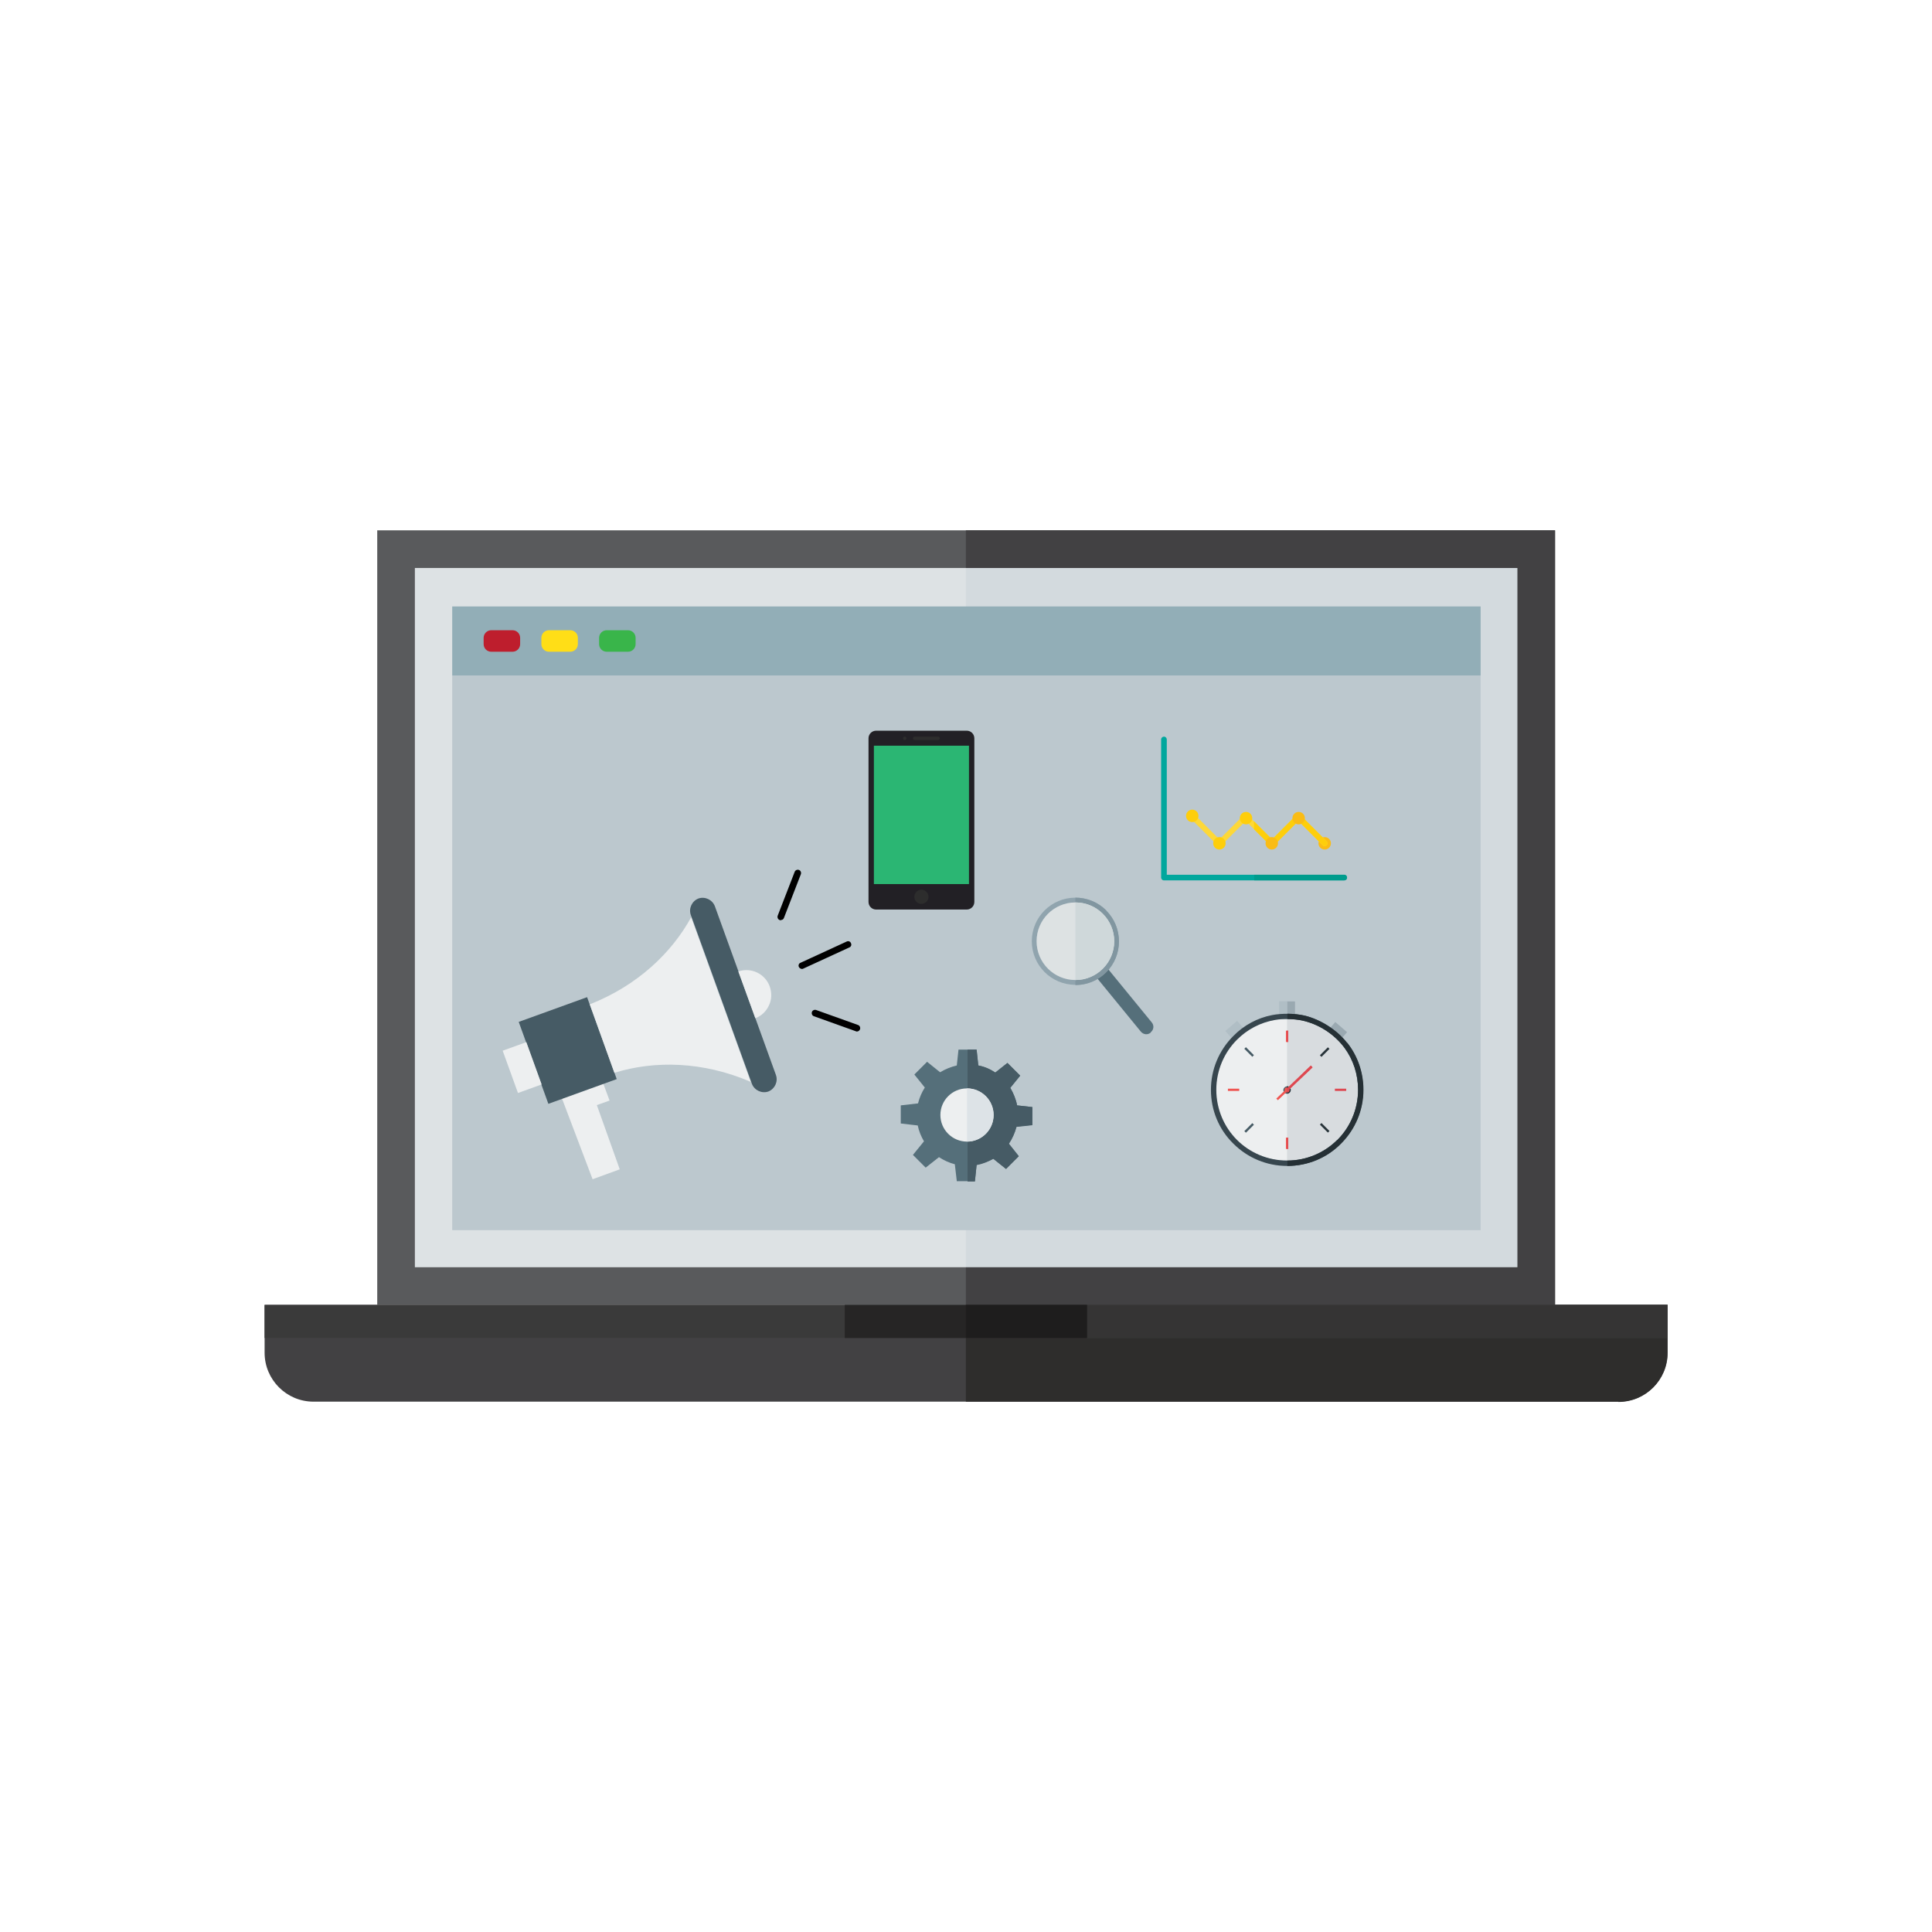 <?xml version="1.0" encoding="UTF-8"?>
<!DOCTYPE svg PUBLIC "-//W3C//DTD SVG 1.1//EN" "http://www.w3.org/Graphics/SVG/1.1/DTD/svg11.dtd">
<!-- Creator: CorelDRAW -->
<svg xmlns="http://www.w3.org/2000/svg" xml:space="preserve" width="6.827in" height="6.827in" style="shape-rendering:geometricPrecision; text-rendering:geometricPrecision; image-rendering:optimizeQuality; fill-rule:evenodd; clip-rule:evenodd"
viewBox="0 0 6.827 6.827"
 xmlns:xlink="http://www.w3.org/1999/xlink"
 version="1.1">
 <defs>
  <style type="text/css">
   <![CDATA[
    .fil39 {fill:none}
    .fil38 {fill:black}
    .fil29 {fill:#009C8D}
    .fil27 {fill:#01A79D}
    .fil8 {fill:#1E1D1D}
    .fil22 {fill:#222025}
    .fil36 {fill:#253035}
    .fil7 {fill:#262525}
    .fil35 {fill:#273339}
    .fil23 {fill:#2BB673}
    .fil24 {fill:#2D2D2D}
    .fil4 {fill:#2E2D2C}
    .fil6 {fill:#353434}
    .fil37 {fill:#37464E}
    .fil13 {fill:#39B54A}
    .fil5 {fill:#3A3A3A}
    .fil3 {fill:#424143}
    .fil15 {fill:#465B65}
    .fil14 {fill:#556F7A}
    .fil1 {fill:#595A5C}
    .fil19 {fill:#8196A0}
    .fil18 {fill:#90A4AE}
    .fil10 {fill:#92AEB7}
    .fil32 {fill:#9AA9B1}
    .fil31 {fill:#B0BEC5}
    .fil9 {fill:#BCC8CE}
    .fil11 {fill:#BE1E2D}
    .fil20 {fill:#CBD5D8}
    .fil2 {fill:#D3DADE}
    .fil30 {fill:#D8DCDF}
    .fil34 {fill:#DD4851}
    .fil0 {fill:#DDE2E4}
    .fil17 {fill:#DDE3E7}
    .fil16 {fill:#EDEFF0}
    .fil33 {fill:#EF5552}
    .fil25 {fill:#FABC15}
    .fil26 {fill:#FDD838}
    .fil28 {fill:#FECE0B}
    .fil12 {fill:#FFDE17}
    .fil21 {fill:#DDE2E4;fill-opacity:0.239}
   ]]>
  </style>
 </defs>
 <g id="Layer_x0020_1">
  <g id="_602223376">
   <g id="Guides">
   </g>
   <g id="Layer_2">
   </g>
   <g id="Layer_3">
   </g>
   <g id="Layer_4">
   </g>
   <g id="Layer_5">
   </g>
   <g id="Layer_6">
   </g>
   <g id="Layer_7">
   </g>
   <g id="Layer_8">
    <g>
     <g>
      <g>
       <g>
        <rect id="_560405800" class="fil0" x="1.399" y="1.94" width="4.029" height="2.604"/>
        <path id="_560405272" class="fil1" d="M5.495 4.611l-4.162 0 0 -2.737 4.162 0 0 2.737 3.14961e-005 0zm-4.029 -0.133l3.896 0 0 -2.471 -3.896 0 0 2.471z"/>
       </g>
       <rect id="_560404720" class="fil2" x="3.413" y="2.007" width="1.955" height="2.471"/>
       <g>
        <polygon id="_560405152" class="fil3" points="5.495,4.611 3.413,4.611 3.413,4.478 5.362,4.478 5.362,2.007 3.413,2.007 3.413,1.874 5.495,1.874 "/>
       </g>
       <path id="_560403736" class="fil3" d="M5.719 4.953l-4.611 0c-0.096,0 -0.173,-0.078 -0.173,-0.173l0 -0.169 4.958 0 0 0.169c0,0.096 -0.078,0.173 -0.173,0.173z"/>
       <path id="_560404360" class="fil4" d="M5.719 4.953l-2.306 0 0 -0.342 2.479 0 0 0.17c0,0.095 -0.077,0.173 -0.173,0.173z"/>
       <rect id="_560404168" class="fil5" x="0.935" y="4.611" width="4.958" height="0.117"/>
       <rect id="_560403160" class="fil6" x="3.413" y="4.611" width="2.479" height="0.117"/>
       <rect id="_560403040" class="fil7" x="2.985" y="4.611" width="0.856" height="0.117"/>
       <rect id="_560403352" class="fil8" x="3.413" y="4.611" width="0.428" height="0.117"/>
      </g>
      <g>
       <rect id="_560402248" class="fil9" x="1.598" y="2.387" width="3.634" height="1.96"/>
       <g>
        <rect id="_560402416" class="fil10" x="1.598" y="2.143" width="3.634" height="0.244"/>
        <g>
         <path id="_560402368" class="fil11" d="M1.811 2.303l-0.075 0c-0.015,0 -0.027,-0.012 -0.027,-0.027l0 -0.022c0,-0.015 0.012,-0.027 0.027,-0.027l0.075 -3.93701e-006c0.015,0 0.027,0.012 0.027,0.027l0 0.022c0,0.015 -0.012,0.027 -0.027,0.027z"/>
         <path id="_560401456" class="fil12" d="M2.015 2.303l-0.075 0c-0.015,0 -0.027,-0.012 -0.027,-0.027l0 -0.022c0,-0.015 0.012,-0.027 0.027,-0.027l0.075 -3.93701e-006c0.015,0 0.027,0.012 0.027,0.027l0 0.022c3.54331e-005,0.015 -0.012,0.027 -0.027,0.027z"/>
         <path id="_560401672" class="fil13" d="M2.219 2.303l-0.075 0c-0.015,0 -0.027,-0.012 -0.027,-0.027l0 -0.022c0,-0.015 0.012,-0.027 0.027,-0.027l0.075 -3.93701e-006c0.015,0 0.027,0.012 0.027,0.027l0 0.022c3.93701e-006,0.015 -0.012,0.027 -0.027,0.027z"/>
        </g>
       </g>
      </g>
     </g>
     <g>
      <path id="_560401048" class="fil14" d="M3.648 3.976l0 -0.064 -0.054 -0.006c-0.004,-0.022 -0.013,-0.043 -0.024,-0.062l0.035 -0.043 -0.045 -0.045 -0.043 0.034c-0.018,-0.012 -0.038,-0.021 -0.06,-0.025l-0.006 -0.056 -0.064 0 -0.006 0.056c-0.021,0.005 -0.041,0.013 -0.059,0.024l-0.046 -0.037 -0.045 0.045 0.037 0.046c-0.011,0.017 -0.019,0.036 -0.024,0.056l-0.061 0.007 0 0.064 0.06 0.007c0.004,0.02 0.012,0.039 0.022,0.056l-0.039 0.048 0.045 0.045 0.047 -0.037c0.017,0.011 0.036,0.02 0.056,0.025l0.007 0.06 0.064 0 0.006 -0.058c0.021,-0.004 0.041,-0.012 0.059,-0.022l0.045 0.036 0.045 -0.045 -0.035 -0.044c0.012,-0.018 0.021,-0.038 0.027,-0.06l0.056 -0.006z"/>
      <path id="_560400904" class="fil15" d="M3.648 3.976l0 -0.064 -0.054 -0.006c-0.004,-0.022 -0.013,-0.043 -0.024,-0.062l0.035 -0.043 -0.045 -0.045 -0.043 0.034c-0.018,-0.012 -0.038,-0.021 -0.06,-0.025l-0.006 -0.056 -0.032 0 0 0.466 0.026 0 0.006 -0.058c0.021,-0.004 0.041,-0.012 0.059,-0.022l0.045 0.036 0.045 -0.045 -0.035 -0.044c0.012,-0.018 0.021,-0.038 0.027,-0.06l0.056 -0.006z"/>
      <circle id="_560400784" class="fil16" cx="3.417" cy="3.94" r="0.094"/>
      <path id="_560401216" class="fil17" d="M3.417 3.846l0 0.188c0.052,0 0.094,-0.042 0.094,-0.094 0,-0.052 -0.042,-0.094 -0.094,-0.094z"/>
     </g>
     <g>
      <path id="_560400376" class="fil14" d="M4.066 3.649l0 0c-0.011,0.009 -0.026,0.007 -0.035,-0.004l-0.162 -0.198 0.039 -0.032 0.162 0.198c0.009,0.011 0.007,0.026 -0.004,0.035z"/>
      <circle id="_560400328" class="fil18" cx="3.8" cy="3.326" r="0.154"/>
      <path id="_560399992" class="fil19" d="M3.909 3.217c-0.03,-0.03 -0.07,-0.045 -0.109,-0.045l0 0.309c0.04,0 0.079,-0.015 0.109,-0.045 0.06,-0.06 0.06,-0.158 0,-0.218z"/>
      <circle id="_560399272" class="fil0" cx="3.8" cy="3.326" r="0.137"/>
      <g>
       <g>
        <path id="_560399080" class="fil20" d="M3.897 3.229c-0.027,-0.027 -0.062,-0.04 -0.097,-0.04l0 0.274c0.035,0 0.07,-0.013 0.097,-0.04 0.054,-0.054 0.054,-0.14 0,-0.194z"/>
       </g>
      </g>
      <g>
       <g>
        <path id="_560399608" class="fil21" d="M3.937 3.326c0,-0.076 -0.061,-0.137 -0.137,-0.137 -0.076,0 -0.137,0.061 -0.137,0.137 0,0.076 0.061,0.137 0.137,0.137 0.076,0 0.137,-0.061 0.137,-0.137z"/>
       </g>
      </g>
     </g>
     <g>
      <g>
       <g>
        <path id="_560398912" class="fil22" d="M3.416 3.214l-0.32 0c-0.015,0 -0.027,-0.012 -0.027,-0.027l-3.93701e-006 -0.578c0,-0.015 0.012,-0.027 0.027,-0.027l0.32 -3.93701e-006c0.015,0 0.027,0.012 0.027,0.027l0 0.578c3.93701e-006,0.015 -0.012,0.027 -0.027,0.027z"/>
       </g>
      </g>
      <g>
       <g>
        <rect id="_560420800" class="fil23" x="3.088" y="2.635" width="0.336" height="0.489"/>
       </g>
      </g>
      <g>
       <g>
        <circle id="_560419672" class="fil24" cx="3.256" cy="3.169" r="0.025"/>
       </g>
      </g>
      <g>
       <g>
        <g>
         <circle id="_560415280" class="fil24" cx="3.197" cy="2.609" r="0.006"/>
        </g>
       </g>
       <g>
        <g>
         <path id="_560413288" class="fil24" d="M3.315 2.615l-0.083 0c-0.003,0 -0.006,-0.003 -0.006,-0.006l0 0c0,-0.003 0.003,-0.006 0.006,-0.006l0.083 3.93701e-006c0.003,0 0.006,0.003 0.006,0.006l0 0c-3.54331e-005,0.003 -0.003,0.006 -0.006,0.006z"/>
        </g>
       </g>
      </g>
     </g>
     <g>
      <g>
       <g>
        <circle id="_560939304" class="fil25" cx="4.681" cy="2.98" r="0.022"/>
       </g>
      </g>
      <g>
       <g>
        <g>
         <path id="_560944608" class="fil26" d="M4.309 2.99c-0.003,0 -0.005,-0.001 -0.007,-0.003l-0.093 -0.093c-0.004,-0.004 -0.004,-0.01 0,-0.014 0.004,-0.004 0.01,-0.004 0.014,0l0.086 0.086 0.086 -0.086c0.002,-0.002 0.004,-0.003 0.007,-0.003 0.003,0 0.005,0.001 0.007,0.003l0.086 0.086 0.086 -0.086c0.004,-0.004 0.01,-0.004 0.014,0l0.093 0.093c0.004,0.004 0.004,0.01 0,0.014 -0.004,0.004 -0.01,0.004 -0.014,0l-0.086 -0.086 -0.086 0.086c-0.004,0.004 -0.01,0.004 -0.014,0l-0.086 -0.086 -0.086 0.086c-0.002,0.002 -0.004,0.003 -0.007,0.003z"/>
        </g>
       </g>
      </g>
      <g>
       <g>
        <path id="_560959056" class="fil27" d="M4.75 3.091l-0.627 0 0 -0.478c0,-0.005 -0.004,-0.01 -0.01,-0.01 -0.005,0 -0.01,0.004 -0.01,0.01l0 0.488c0,0.001 0,0.003 0.001,0.004 0.002,0.004 0.005,0.006 0.009,0.006l0.637 0c0.005,0 0.01,-0.004 0.01,-0.01 3.14961e-005,-0.005 -0.004,-0.01 -0.01,-0.01z"/>
       </g>
      </g>
      <g>
       <g>
        <circle id="_560955528" class="fil28" cx="4.213" cy="2.883" r="0.022"/>
       </g>
      </g>
      <g>
       <g>
        <circle id="_560953512" class="fil28" cx="4.309" cy="2.98" r="0.022"/>
       </g>
      </g>
      <g>
       <g>
        <circle id="_560953032" class="fil28" cx="4.403" cy="2.891" r="0.022"/>
       </g>
      </g>
      <g>
       <g>
        <path id="_560952048" class="fil28" d="M4.688 2.973l-0.093 -0.093c-0.004,-0.004 -0.01,-0.004 -0.014,0l-0.086 0.086 -0.064 -0.064 0 0.028 0.057 0.057c0.004,0.004 0.01,0.004 0.014,0l0.086 -0.086 0.086 0.086c0.004,0.004 0.01,0.004 0.014,0 0.004,-0.004 0.004,-0.01 3.14961e-005,-0.014z"/>
       </g>
      </g>
      <g>
       <g>
        <circle id="_560952672" class="fil25" cx="4.494" cy="2.98" r="0.022"/>
       </g>
      </g>
      <g>
       <g>
        <circle id="_560951664" class="fil25" cx="4.589" cy="2.891" r="0.022"/>
       </g>
      </g>
      <g>
       <g>
        <path id="_560951928" class="fil29" d="M4.75 3.091l-0.318 0 0 0.02 0.318 0c0.005,0 0.01,-0.004 0.01,-0.01 0,-0.005 -0.004,-0.01 -0.01,-0.01z"/>
       </g>
      </g>
     </g>
     <g>
      <g>
       <g>
        <g>
         <path id="_560950992" class="fil16" d="M4.505 3.604c-0.052,0.009 -0.099,0.034 -0.135,0.07 -0.045,0.045 -0.073,0.108 -0.073,0.177 0,0.069 0.028,0.132 0.073,0.177 0.045,0.045 0.108,0.073 0.177,0.073 0.069,0 0.132,-0.028 0.177,-0.073 0.045,-0.045 0.073,-0.108 0.073,-0.177 0,-0.055 -0.018,-0.105 -0.047,-0.147 -0.036,-0.05 -0.091,-0.085 -0.151,-0.098 -0.027,-0.006 -0.068,-0.006 -0.095,-0.002z"/>
        </g>
       </g>
      </g>
      <g>
       <g>
        <path id="_560950968" class="fil30" d="M4.751 3.704c-0.036,-0.05 -0.091,-0.085 -0.151,-0.098 -0.015,-0.003 -0.034,-0.005 -0.052,-0.005l0 0.5c0.069,0 0.132,-0.028 0.177,-0.073 0.045,-0.045 0.073,-0.108 0.073,-0.177 -3.54331e-005,-0.055 -0.018,-0.105 -0.047,-0.147z"/>
       </g>
      </g>
      <g>
       <g>
        <g>
         <rect id="_560950392" class="fil31" transform="matrix(0.758 -0.652 0.652 0.758 4.33 3.643)" width="0.055" height="0.039"/>
        </g>
       </g>
      </g>
      <g>
       <g>
        <g>
         <rect id="_560949912" class="fil32" transform="matrix(0.652 -0.758 0.758 0.652 4.693 3.641)" width="0.039" height="0.055"/>
        </g>
       </g>
      </g>
      <g>
       <g>
        <g>
         <polygon id="_560949000" class="fil31" points="4.525,3.538 4.571,3.538 4.575,3.538 4.575,3.543 4.575,3.596 4.575,3.6 4.571,3.6 4.525,3.6 4.52,3.6 4.52,3.596 4.52,3.543 4.52,3.538 "/>
        </g>
       </g>
      </g>
      <g>
       <g>
        <g>
         <rect id="_560949360" class="fil33" x="4.544" y="4.02" width="0.008" height="0.04"/>
        </g>
       </g>
      </g>
      <g>
       <g>
        <g>
         <rect id="_560948928" class="fil33" x="4.339" y="3.847" width="0.04" height="0.008"/>
        </g>
       </g>
      </g>
      <g>
       <g>
        <g>
         <rect id="_560947464" class="fil34" x="4.717" y="3.847" width="0.04" height="0.008"/>
        </g>
       </g>
      </g>
      <g>
       <g>
        <g>
         <rect id="_560947632" class="fil35" transform="matrix(0.707 -0.707 0.707 0.707 4.664 3.729)" width="0.04" height="0.008"/>
        </g>
       </g>
      </g>
      <g>
       <g>
        <g>
         <rect id="_560946792" class="fil15" transform="matrix(0.707 -0.707 0.707 0.707 4.397 3.997)" width="0.04" height="0.008"/>
        </g>
       </g>
      </g>
      <g>
       <g>
        <g>
         <rect id="_560946624" class="fil33" x="4.544" y="3.642" width="0.008" height="0.04"/>
        </g>
       </g>
      </g>
      <g>
       <g>
        <g>
         <rect id="_560946024" class="fil15" transform="matrix(0.707 -0.707 0.707 0.707 4.397 3.706)" width="0.008" height="0.04"/>
        </g>
       </g>
      </g>
      <g>
       <g>
        <g>
         <rect id="_560945376" class="fil35" transform="matrix(0.707 -0.707 0.707 0.707 4.664 3.974)" width="0.008" height="0.04"/>
        </g>
       </g>
      </g>
      <g>
       <g>
        <g>
         <path id="_560945592" class="fil32" d="M4.548 3.582c0.009,3.14961e-005 0.018,0 0.028,0.001l0 -0.04 0 -0.004 -0.004 3.93701e-006 -0.023 0 0 0.044z"/>
        </g>
       </g>
      </g>
      <g>
       <g>
        <g>
         <rect id="_560945088" class="fil34" x="4.548" y="3.642" width="0.004" height="0.04"/>
        </g>
       </g>
      </g>
      <g>
       <g>
        <g>
         <rect id="_560944056" class="fil34" x="4.548" y="4.02" width="0.004" height="0.04"/>
        </g>
       </g>
      </g>
      <g>
       <g>
        <g>
         <path id="_560943984" class="fil34" d="M4.551 3.86l-0.003 -0.003 0 0.003c0.001,0 0.002,-0 0.003,-0z"/>
        </g>
       </g>
      </g>
      <g>
       <g>
        <g>
         <path id="_560943360" class="fil15" d="M4.548 3.839c0.007,0 0.013,0.006 0.013,0.013 0,0.007 -0.006,0.013 -0.013,0.013 -0.007,0 -0.013,-0.006 -0.013,-0.013 0,-0.007 0.006,-0.013 0.013,-0.013z"/>
        </g>
       </g>
      </g>
      <g>
       <g>
        <g>
         <path id="_560943096" class="fil33" d="M4.548 3.842c0.005,0 0.009,0.004 0.009,0.009 0,0.005 -0.004,0.009 -0.009,0.009 -0.005,0 -0.009,-0.004 -0.009,-0.009 0,-0.005 0.004,-0.009 0.009,-0.009z"/>
        </g>
       </g>
      </g>
      <g>
       <g>
        <path id="_560942256" class="fil36" d="M4.548 3.839l0 0.025c0.007,0 0.013,-0.006 0.013,-0.013 3.54331e-005,-0.007 -0.006,-0.013 -0.013,-0.013z"/>
       </g>
      </g>
      <g>
       <g>
        <path id="_560942664" class="fil34" d="M4.548 3.842l0 0.019c0.005,0 0.009,-0.004 0.009,-0.009 0,-0.005 -0.004,-0.009 -0.009,-0.009z"/>
       </g>
      </g>
      <g>
       <g>
        <g>
         <rect id="_560941464" class="fil33" transform="matrix(0.725 -0.689 0.689 0.725 4.51 3.882)" width="0.169" height="0.008"/>
        </g>
       </g>
      </g>
      <g>
       <g>
        <polygon id="_560942040" class="fil34" points="4.548,3.857 4.638,3.772 4.632,3.765 4.548,3.846 "/>
       </g>
      </g>
      <g>
       <g>
        <path id="_560940672" class="fil37" d="M4.76 3.685c-0.036,-0.046 -0.093,-0.082 -0.149,-0.096 -0.034,-0.008 -0.081,-0.009 -0.116,-0.002 -0.052,0.01 -0.1,0.036 -0.137,0.074 -0.051,0.051 -0.079,0.119 -0.079,0.19 0,0.072 0.028,0.14 0.079,0.19 0.051,0.051 0.119,0.079 0.19,0.079 0.072,0 0.14,-0.028 0.19,-0.079 0.051,-0.051 0.079,-0.119 0.079,-0.19 -3.54331e-005,-0.061 -0.02,-0.119 -0.057,-0.166zm-0.035 0.343c-0.045,0.045 -0.108,0.073 -0.177,0.073 -0.069,0 -0.132,-0.028 -0.177,-0.073 -0.045,-0.045 -0.073,-0.108 -0.073,-0.177 0,-0.069 0.028,-0.132 0.073,-0.177 0.036,-0.036 0.082,-0.061 0.135,-0.07 0.027,-0.005 0.068,-0.004 0.095,0.002 0.06,0.013 0.115,0.049 0.151,0.098 0.03,0.041 0.047,0.092 0.047,0.147 0,0.069 -0.028,0.132 -0.073,0.177z"/>
       </g>
      </g>
      <g>
       <g>
        <path id="_560940840" class="fil36" d="M4.76 3.685c-0.036,-0.046 -0.093,-0.082 -0.149,-0.096 -0.018,-0.004 -0.041,-0.007 -0.062,-0.007l0 0.019c0.019,9.84252e-005 0.037,0.002 0.052,0.005 0.06,0.013 0.115,0.049 0.151,0.098 0.03,0.041 0.047,0.092 0.047,0.147 0,0.069 -0.028,0.132 -0.073,0.177 -0.045,0.045 -0.108,0.073 -0.177,0.073l0 0.019c0.072,0 0.14,-0.028 0.19,-0.079 0.051,-0.051 0.079,-0.119 0.079,-0.19 -3.14961e-005,-0.061 -0.02,-0.119 -0.057,-0.166z"/>
       </g>
      </g>
     </g>
    </g>
    <g>
     <g>
      <g>
       <g>
        <g>
         <polygon id="_560939976" class="fil16" points="2.124,3.808 2.154,3.889 2.109,3.905 2.19,4.132 2.094,4.167 1.978,3.861 "/>
        </g>
       </g>
       <g>
        <g>
         <rect id="_560940504" class="fil15" transform="matrix(0.94 -0.34 0.34 0.94 1.833 3.611)" width="0.257" height="0.308"/>
        </g>
       </g>
       <g>
        <g>
         <rect id="_560939232" class="fil16" transform="matrix(-0.94 0.34 -0.34 -0.94 1.914 3.832)" width="0.089" height="0.159"/>
        </g>
       </g>
       <g>
        <g>
         <path id="_560939400" class="fil16" d="M2.443 3.24c-0.069,0.127 -0.191,0.243 -0.359,0.309l0.087 0.242 0 -0c0.141,-0.044 0.313,-0.041 0.482,0.032l-0.211 -0.583z"/>
        </g>
       </g>
       <g>
        <g>
         <path id="_560962584" class="fil15" d="M2.715 3.857l0 0c-0.023,0.008 -0.049,-0.004 -0.058,-0.027l-0.216 -0.597c-0.008,-0.023 0.004,-0.049 0.027,-0.058l0 0c0.023,-0.008 0.049,0.004 0.058,0.027l0.216 0.597c0.008,0.023 -0.004,0.049 -0.027,0.058z"/>
        </g>
       </g>
       <g>
        <g>
         <path id="_560961264" class="fil16" d="M2.669 3.598c0.022,-0.008 0.039,-0.025 0.048,-0.045 0.01,-0.02 0.011,-0.044 0.003,-0.067 -0.016,-0.045 -0.066,-0.069 -0.111,-0.053l0.06 0.165z"/>
        </g>
       </g>
      </g>
     </g>
     <g>
      <g>
       <g>
        <path id="_602214376" class="fil38" d="M2.759 3.252c-0.001,0 -0.003,-0 -0.004,-0.001 -0.006,-0.002 -0.009,-0.009 -0.007,-0.015l0.06 -0.155c0.002,-0.006 0.009,-0.009 0.015,-0.007 0.006,0.002 0.009,0.009 0.007,0.015l-0.06 0.155c-0.002,0.005 -0.006,0.007 -0.011,0.007z"/>
       </g>
      </g>
      <g>
       <g>
        <path id="_602227744" class="fil38" d="M2.834 3.424c-0.004,0 -0.009,-0.003 -0.011,-0.007 -0.003,-0.006 -0,-0.013 0.006,-0.015l0.163 -0.075c0.006,-0.003 0.013,-0 0.015,0.006 0.003,0.006 0,0.013 -0.006,0.015l-0.163 0.075c-0.002,0.001 -0.003,0.001 -0.005,0.001z"/>
       </g>
      </g>
      <g>
       <g>
        <path id="_602213128" class="fil38" d="M3.028 3.645c-0.001,0 -0.003,-0 -0.004,-0.001l-0.148 -0.053c-0.006,-0.002 -0.009,-0.009 -0.007,-0.015 0.002,-0.006 0.009,-0.009 0.015,-0.007l0.148 0.053c0.006,0.002 0.009,0.009 0.007,0.015 -0.002,0.005 -0.006,0.008 -0.011,0.008z"/>
       </g>
      </g>
     </g>
    </g>
   </g>
   <g id="Layer_9">
   </g>
   <g id="Layer_10">
   </g>
   <g id="Layer_11">
   </g>
   <g id="Layer_12">
   </g>
   <g id="Layer_13">
   </g>
   <g id="Layer_14">
   </g>
   <g id="Layer_15">
   </g>
   <g id="Layer_16">
   </g>
   <g id="Layer_17">
   </g>
   <g id="Layer_18">
   </g>
   <g id="Layer_19">
   </g>
   <g id="Layer_20">
   </g>
   <g id="Layer_21">
   </g>
   <g id="Layer_22">
   </g>
   <g id="Layer_23">
   </g>
   <g id="Layer_24">
   </g>
   <g id="Layer_25">
   </g>
   <g id="Layer_26">
   </g>
  </g>
 </g>
 <rect class="fil39" width="6.827" height="6.827"/>
</svg>

